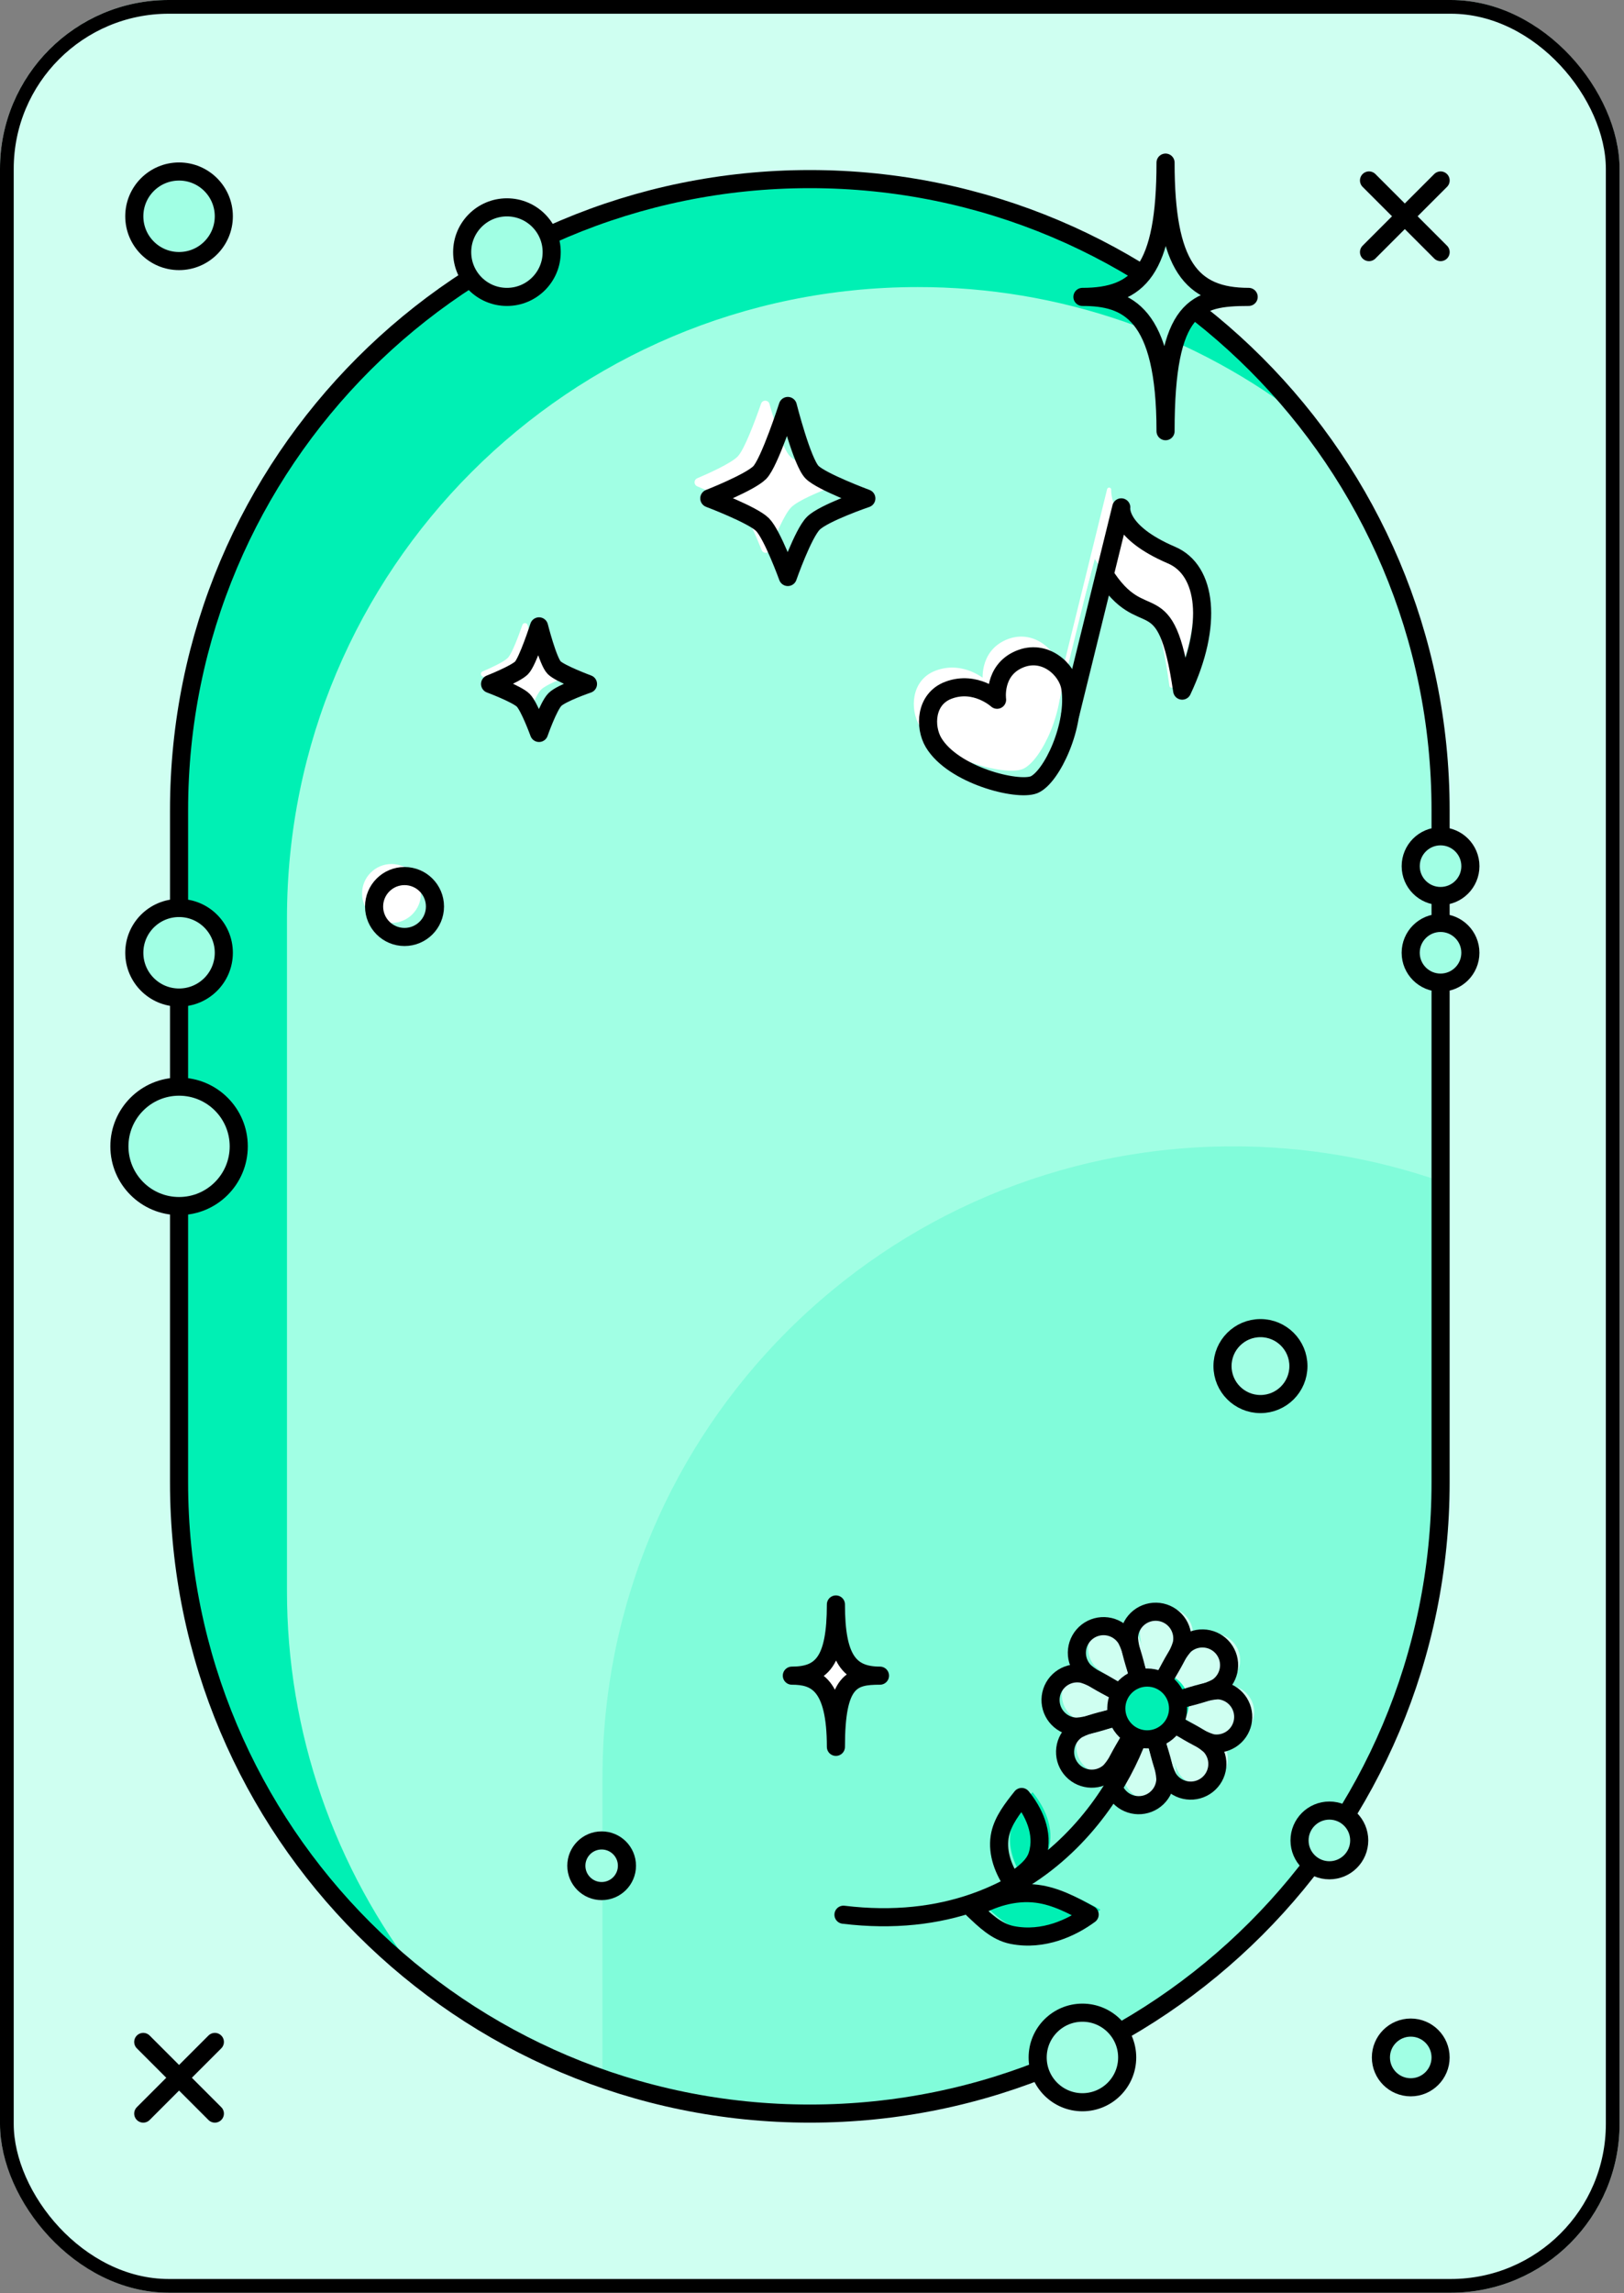 <?xml version="1.0" encoding="UTF-8"?> <svg xmlns="http://www.w3.org/2000/svg" width="355" height="501" viewBox="0 0 355 501" fill="none"><rect x="0" y="0" width="355" height="501" fill="#808080" stroke="none"/><g clip-path="url(#clip0_1619_506)"><path d="M354.037 -0.002L0.004 -0.002L0.004 500.914L354.037 500.914L354.037 -0.002Z" fill="#CFFFF1"></path><path d="M314.905 177.013C314.905 100.863 253.173 39.131 177.023 39.131C100.873 39.131 39.141 100.863 39.141 177.013L39.141 323.896C39.141 400.047 100.873 461.779 177.023 461.779C253.173 461.779 314.905 400.047 314.905 323.896V177.013Z" fill="#A1FFE4" stroke="black" stroke-width="3.715" stroke-miterlimit="10"></path><path d="M62.731 347.486L62.731 200.603C62.731 124.454 124.463 62.721 200.613 62.721C231.428 62.673 261.363 72.993 285.602 92.022C260.363 59.822 221.109 39.131 177.023 39.131C100.873 39.131 39.141 100.864 39.141 177.013L39.141 323.896C39.141 367.987 59.832 407.236 92.032 432.475C73.003 408.237 62.682 378.302 62.731 347.486V347.486Z" fill="#00F0B4"></path><path opacity="0.2" d="M269.582 250.457C193.432 250.457 131.699 312.19 131.699 388.339L131.699 454.155C146.275 459.218 161.597 461.796 177.027 461.781V461.781C253.177 461.781 314.909 400.048 314.909 323.899V258.083C300.334 253.019 285.011 250.441 269.582 250.457V250.457Z" fill="#00F0B4"></path><path d="M314.905 177.013C314.905 100.863 253.173 39.131 177.023 39.131C100.873 39.131 39.141 100.863 39.141 177.013L39.141 323.896C39.141 400.047 100.873 461.779 177.023 461.779C253.173 461.779 314.905 400.047 314.905 323.896V177.013Z" stroke="black" stroke-width="3.956" stroke-miterlimit="10"></path><path d="M39.144 263.501C46.349 263.501 52.189 257.661 52.189 250.457C52.189 243.252 46.349 237.412 39.144 237.412C31.94 237.412 26.1 243.252 26.1 250.457C26.1 257.661 31.94 263.501 39.144 263.501Z" fill="#A1FFE4" stroke="black" stroke-width="3.956" stroke-miterlimit="10"></path><path d="M39.141 217.946C44.544 217.946 48.925 213.566 48.925 208.162C48.925 202.759 44.544 198.379 39.141 198.379C33.738 198.379 29.357 202.759 29.357 208.162C29.357 213.566 33.738 217.946 39.141 217.946Z" fill="#A1FFE4" stroke="black" stroke-width="3.956" stroke-miterlimit="10"></path><path d="M299.26 55.081L314.913 39.428" stroke="black" stroke-width="3.956" stroke-linecap="round" stroke-linejoin="round"></path><path d="M314.913 55.081L299.26 39.428" stroke="black" stroke-width="3.956" stroke-linecap="round" stroke-linejoin="round"></path><path d="M31.314 461.779L46.968 446.125" stroke="black" stroke-width="3.956" stroke-linecap="round" stroke-linejoin="round"></path><path d="M46.968 461.779L31.314 446.125" stroke="black" stroke-width="3.956" stroke-linecap="round" stroke-linejoin="round"></path><path d="M110.813 64.87C116.216 64.87 120.596 60.489 120.596 55.086C120.596 49.683 116.216 45.303 110.813 45.303C105.41 45.303 101.029 49.683 101.029 55.086C101.029 60.489 105.41 64.87 110.813 64.87Z" fill="#A1FFE4" stroke="black" stroke-width="3.956" stroke-miterlimit="10"></path><path d="M236.614 459.299C242.017 459.299 246.397 454.919 246.397 449.516C246.397 444.113 242.017 439.732 236.614 439.732C231.21 439.732 226.83 444.113 226.83 449.516C226.83 454.919 231.21 459.299 236.614 459.299Z" fill="#A1FFE4" stroke="black" stroke-width="3.956" stroke-miterlimit="10"></path><path d="M39.141 57.038C44.544 57.038 48.925 52.657 48.925 47.254C48.925 41.851 44.544 37.471 39.141 37.471C33.738 37.471 29.357 41.851 29.357 47.254C29.357 52.657 33.738 57.038 39.141 57.038Z" fill="#A1FFE4" stroke="black" stroke-width="3.956" stroke-miterlimit="10"></path><path d="M314.899 195.761C318.501 195.761 321.422 192.841 321.422 189.239C321.422 185.637 318.501 182.717 314.899 182.717C311.297 182.717 308.377 185.637 308.377 189.239C308.377 192.841 311.297 195.761 314.899 195.761Z" fill="#A1FFE4" stroke="black" stroke-width="3.956" stroke-miterlimit="10"></path><path d="M314.895 214.685C318.498 214.685 321.418 211.765 321.418 208.163C321.418 204.561 318.498 201.641 314.895 201.641C311.293 201.641 308.373 204.561 308.373 208.163C308.373 211.765 311.293 214.685 314.895 214.685Z" fill="#A1FFE4" stroke="black" stroke-width="3.956" stroke-miterlimit="10"></path><path d="M308.384 456.033C311.986 456.033 314.906 453.113 314.906 449.511C314.906 445.908 311.986 442.988 308.384 442.988C304.781 442.988 301.861 445.908 301.861 449.511C301.861 453.113 304.781 456.033 308.384 456.033Z" fill="#A1FFE4" stroke="black" stroke-width="3.956" stroke-miterlimit="10"></path><path d="M236.615 64.869C248.924 64.869 254.784 59.104 254.784 35.529C254.784 58.026 260.357 64.869 272.953 64.869C261.369 64.869 254.784 66.829 254.784 94.21C254.784 68.292 246.42 64.869 236.615 64.869Z" fill="#A1FFE4" stroke="black" stroke-width="3.956" stroke-linejoin="round"></path><path d="M201.417 158.386C199.395 154.994 199.572 148.887 204.657 146.959C210.585 144.71 215.299 149.03 215.299 149.03C215.299 149.03 214.373 142.709 220.071 140.225C225.685 137.775 230.65 142.393 231.289 146.385C232.617 154.538 227.251 165.952 223.387 167.595C219.679 169.075 205.656 165.495 201.417 158.386Z" fill="white" stroke="white" stroke-width="0.913" stroke-linecap="round" stroke-linejoin="round"></path><path d="M231.232 152.534L242.451 106.99C242.451 106.99 241.872 115.114 253.753 120.181C261.431 123.458 262.884 135.412 256.075 149.787C252.553 123.4 248.209 135.516 239.474 121.538" fill="white"></path><path d="M231.232 152.534L242.451 106.99C242.451 106.99 241.872 115.114 253.753 120.181C261.431 123.458 262.884 135.412 256.075 149.787C252.553 123.4 248.209 135.516 239.474 121.538" stroke="white" stroke-width="0.913" stroke-linecap="round" stroke-linejoin="round"></path><path d="M204.072 162.235C202.053 158.844 202.228 152.736 207.312 150.808C213.242 148.562 217.957 152.88 217.957 152.88C217.957 152.88 217.036 146.564 222.734 144.075C228.346 141.625 233.313 146.243 233.952 150.234C235.28 158.387 229.914 169.801 226.052 171.448C222.34 172.924 208.319 169.347 204.072 162.235Z" stroke="black" stroke-width="3.956" stroke-linejoin="round"></path><path d="M233.887 156.394L245.105 110.85C245.105 110.85 244.216 116.206 256.097 121.285C263.775 124.56 265.228 136.514 258.419 150.889C254.766 125.95 250.018 139.222 241.28 125.243" stroke="black" stroke-width="3.956" stroke-linejoin="round"></path><path d="M223.552 410.137C225.824 408.488 228.365 406.79 229.148 404.288C230.695 399.352 228.149 394.538 225.704 391.551C223.711 394.053 221.674 396.643 221.008 399.657C220.218 403.226 221.454 406.972 223.552 410.137Z" fill="#00F0B4"></path><path d="M215.061 416.054C217.549 418.402 220.14 421.011 223.628 421.702C230.505 423.059 236.767 420.035 240.558 417.23C236.936 415.245 233.19 413.218 229.021 412.686C224.085 412.054 219.128 413.612 215.061 416.054Z" fill="#00F0B4"></path><path d="M257.09 388.151C257.479 384.953 252.939 373.541 252.939 373.541C252.939 373.541 245.895 383.552 245.514 386.747C245.345 388.274 245.785 389.805 246.738 391.009C247.691 392.213 249.081 392.992 250.605 393.178C252.129 393.363 253.665 392.94 254.879 392C256.094 391.06 256.888 389.679 257.09 388.156V388.151Z" fill="#CFFFF1"></path><path d="M267.2 380.692C265.215 378.156 253.934 373.293 253.934 373.293C253.934 373.293 256.034 385.346 258.019 387.882C258.979 389.082 260.373 389.855 261.899 390.033C263.425 390.211 264.959 389.779 266.169 388.832C267.378 387.884 268.165 386.498 268.358 384.974C268.551 383.45 268.135 381.911 267.2 380.692V380.692Z" fill="#CFFFF1"></path><path d="M269.087 368.268C265.888 367.879 254.477 372.416 254.477 372.416C254.477 372.416 264.487 379.46 267.683 379.844C269.209 380.013 270.741 379.573 271.944 378.62C273.148 377.666 273.928 376.277 274.113 374.753C274.299 373.228 273.875 371.692 272.935 370.478C271.995 369.264 270.614 368.47 269.092 368.268H269.087Z" fill="#CFFFF1"></path><path d="M261.62 358.152C259.084 360.137 254.221 371.418 254.221 371.418C254.221 371.418 266.274 369.318 268.81 367.332C269.421 366.863 269.934 366.278 270.317 365.609C270.701 364.941 270.949 364.203 271.045 363.439C271.142 362.674 271.087 361.898 270.882 361.155C270.677 360.412 270.327 359.717 269.851 359.111C269.376 358.504 268.786 357.997 268.113 357.62C267.441 357.243 266.701 357.003 265.936 356.914C265.17 356.825 264.395 356.888 263.654 357.101C262.913 357.313 262.222 357.67 261.62 358.152V358.152Z" fill="#CFFFF1"></path><path d="M249.197 356.27C248.809 359.469 253.346 370.88 253.346 370.88C253.346 370.88 260.39 360.87 260.773 357.674C260.942 356.148 260.503 354.617 259.549 353.413C258.596 352.209 257.207 351.429 255.682 351.244C254.158 351.058 252.622 351.482 251.408 352.422C250.194 353.362 249.399 354.743 249.197 356.265V356.27Z" fill="#CFFFF1"></path><path d="M239.085 363.73C241.071 366.266 252.352 371.129 252.352 371.129C252.352 371.129 250.252 359.075 248.266 356.54C247.307 355.34 245.913 354.567 244.387 354.389C242.861 354.211 241.326 354.643 240.117 355.59C238.907 356.537 238.12 357.924 237.927 359.448C237.734 360.972 238.15 362.511 239.085 363.73V363.73Z" fill="#CFFFF1"></path><path d="M237.202 376.156C240.401 376.545 251.812 372.008 251.812 372.008C251.812 372.008 241.802 364.964 238.606 364.58C237.079 364.411 235.548 364.851 234.344 365.804C233.14 366.758 232.361 368.147 232.176 369.671C231.99 371.196 232.413 372.732 233.353 373.946C234.294 375.16 235.675 375.954 237.197 376.156H237.202Z" fill="#CFFFF1"></path><path d="M244.659 386.272C247.195 384.287 252.058 373.006 252.058 373.006C252.058 373.006 240.005 375.093 237.469 377.091C236.269 378.051 235.496 379.445 235.318 380.971C235.141 382.497 235.572 384.032 236.52 385.241C237.467 386.451 238.853 387.238 240.377 387.431C241.902 387.624 243.44 387.207 244.659 386.272V386.272Z" fill="#CFFFF1"></path><path d="M253.142 378.962C256.869 378.962 259.891 375.94 259.891 372.212C259.891 368.485 256.869 365.463 253.142 365.463C249.414 365.463 246.393 368.485 246.393 372.212C246.393 375.94 249.414 378.962 253.142 378.962Z" fill="#00F0B4"></path><path d="M250.773 372.674C247.668 388.265 228.548 423.692 184.381 418.33" stroke="black" stroke-width="3.956" stroke-linecap="round" stroke-linejoin="round"></path><path d="M221.181 411.192C223.451 409.545 225.995 407.844 226.777 405.342C228.324 400.406 225.778 395.595 223.331 392.605C221.34 395.107 219.303 397.701 218.635 400.711C217.855 404.28 219.083 408.032 221.181 411.192Z" stroke="black" stroke-width="3.956" stroke-linecap="round" stroke-linejoin="round"></path><path d="M212.695 417.114C215.187 419.462 217.778 422.071 221.266 422.762C228.143 424.121 234.402 421.095 238.195 418.293C234.574 416.308 230.825 414.281 226.658 413.748C221.722 413.117 216.763 414.672 212.695 417.114Z" stroke="black" stroke-width="3.956" stroke-linecap="round" stroke-linejoin="round"></path><path d="M254.716 389.208C255.105 386.012 250.568 374.598 250.568 374.598C250.568 374.598 243.524 384.606 243.14 387.801C243.039 388.566 243.09 389.343 243.291 390.087C243.492 390.832 243.838 391.529 244.31 392.138C244.782 392.748 245.371 393.258 246.041 393.639C246.712 394.02 247.451 394.264 248.216 394.357C248.982 394.45 249.758 394.39 250.5 394.181C251.242 393.973 251.936 393.619 252.54 393.14C253.145 392.661 253.648 392.068 254.022 391.393C254.395 390.719 254.631 389.977 254.716 389.21V389.208Z" stroke="black" stroke-width="3.956" stroke-linecap="round" stroke-linejoin="round"></path><path d="M264.835 381.745C262.85 379.211 251.566 374.346 251.566 374.346C251.566 374.346 253.669 386.402 255.655 388.935C256.124 389.546 256.709 390.059 257.378 390.442C258.046 390.826 258.784 391.074 259.548 391.17C260.313 391.267 261.089 391.212 261.832 391.007C262.575 390.802 263.27 390.452 263.876 389.976C264.483 389.501 264.99 388.91 265.367 388.238C265.744 387.566 265.984 386.826 266.073 386.061C266.162 385.295 266.099 384.52 265.886 383.779C265.674 383.038 265.317 382.347 264.835 381.745V381.745Z" stroke="black" stroke-width="3.956" stroke-linecap="round" stroke-linejoin="round"></path><path d="M266.706 369.326C263.51 368.938 252.096 373.475 252.096 373.475C252.096 373.475 262.104 380.519 265.302 380.902C266.827 381.067 268.355 380.625 269.555 379.672C270.756 378.718 271.533 377.33 271.718 375.808C271.903 374.286 271.481 372.753 270.543 371.539C269.606 370.326 268.228 369.531 266.708 369.326H266.706Z" stroke="black" stroke-width="3.956" stroke-linecap="round" stroke-linejoin="round"></path><path d="M259.251 359.207C256.715 361.195 251.852 372.476 251.852 372.476C251.852 372.476 263.905 370.389 266.441 368.39C267.659 367.437 268.448 366.039 268.635 364.503C268.822 362.968 268.391 361.421 267.437 360.203C266.484 358.986 265.086 358.196 263.55 358.01C262.015 357.823 260.468 358.253 259.251 359.207V359.207Z" stroke="black" stroke-width="3.956" stroke-linecap="round" stroke-linejoin="round"></path><path d="M246.824 357.335C246.436 360.531 250.975 371.945 250.975 371.945C250.975 371.945 258.019 361.937 258.4 358.739C258.503 357.973 258.453 357.195 258.253 356.449C258.053 355.704 257.707 355.005 257.235 354.394C256.763 353.783 256.174 353.272 255.503 352.891C254.832 352.509 254.091 352.265 253.325 352.171C252.558 352.078 251.781 352.138 251.038 352.348C250.295 352.558 249.601 352.913 248.996 353.393C248.391 353.873 247.888 354.469 247.515 355.145C247.142 355.821 246.907 356.565 246.824 357.332V357.335Z" stroke="black" stroke-width="3.956" stroke-linecap="round" stroke-linejoin="round"></path><path d="M236.709 364.791C238.694 367.327 249.975 372.19 249.975 372.19C249.975 372.19 247.888 360.137 245.89 357.604C245.424 356.984 244.839 356.464 244.169 356.073C243.5 355.682 242.759 355.428 241.99 355.327C241.222 355.226 240.441 355.279 239.693 355.483C238.945 355.688 238.245 356.039 237.635 356.517C237.024 356.995 236.515 357.59 236.138 358.267C235.76 358.944 235.521 359.689 235.435 360.46C235.348 361.23 235.417 362.01 235.635 362.754C235.854 363.497 236.219 364.19 236.709 364.791V364.791Z" stroke="black" stroke-width="3.956" stroke-linecap="round" stroke-linejoin="round"></path><path d="M234.834 377.216C238.03 377.605 249.444 373.066 249.444 373.066C249.444 373.066 239.436 366.021 236.24 365.641C235.476 365.539 234.699 365.59 233.955 365.791C233.21 365.992 232.513 366.338 231.904 366.81C231.294 367.282 230.784 367.871 230.403 368.541C230.022 369.212 229.778 369.951 229.685 370.716C229.592 371.482 229.652 372.258 229.861 373C230.069 373.742 230.423 374.436 230.902 375.04C231.381 375.645 231.974 376.148 232.649 376.522C233.323 376.895 234.065 377.131 234.832 377.216H234.834Z" stroke="black" stroke-width="3.956" stroke-linecap="round" stroke-linejoin="round"></path><path d="M242.292 387.329C244.826 385.344 249.691 374.062 249.691 374.062C249.691 374.062 237.638 376.15 235.102 378.148C234.491 378.617 233.978 379.203 233.595 379.871C233.211 380.539 232.963 381.277 232.867 382.042C232.77 382.806 232.825 383.582 233.03 384.325C233.235 385.068 233.585 385.763 234.061 386.37C234.536 386.977 235.127 387.483 235.799 387.86C236.471 388.237 237.211 388.477 237.976 388.566C238.742 388.655 239.517 388.592 240.258 388.38C240.999 388.167 241.69 387.81 242.292 387.329V387.329Z" stroke="black" stroke-width="3.956" stroke-linecap="round" stroke-linejoin="round"></path><path d="M250.771 380.016C254.498 380.016 257.52 376.994 257.52 373.267C257.52 369.539 254.498 366.518 250.771 366.518C247.043 366.518 244.021 369.539 244.021 373.267C244.021 376.994 247.043 380.016 250.771 380.016Z" fill="#00F0B4" stroke="black" stroke-width="3.956" stroke-linecap="round" stroke-linejoin="round"></path><path d="M152.426 106.264C152.25 106.194 152.098 106.073 151.991 105.916C151.884 105.759 151.826 105.574 151.824 105.384C151.823 105.194 151.877 105.008 151.982 104.849C152.086 104.691 152.235 104.567 152.41 104.493C155.181 103.311 159.77 101.224 161.234 99.758C162.697 98.291 165.04 92.001 166.371 88.184C166.438 87.992 166.564 87.826 166.732 87.71C166.9 87.594 167.1 87.535 167.304 87.541C167.508 87.548 167.704 87.618 167.865 87.744C168.025 87.87 168.142 88.043 168.197 88.239C169.269 92.028 171.187 98.187 172.682 99.682C174.114 101.112 179.136 103.259 182.165 104.472C182.345 104.543 182.499 104.668 182.607 104.828C182.715 104.989 182.772 105.178 182.77 105.372C182.768 105.565 182.707 105.754 182.596 105.912C182.485 106.071 182.328 106.192 182.147 106.259C179.235 107.36 174.495 109.312 172.974 110.822C171.453 112.333 169.405 117.217 168.278 120.173C168.208 120.352 168.085 120.507 167.926 120.616C167.767 120.725 167.578 120.783 167.386 120.783C167.193 120.783 167.004 120.725 166.845 120.616C166.686 120.507 166.563 120.352 166.493 120.173C165.34 117.269 163.326 112.557 161.86 111.088C160.394 109.62 155.366 107.459 152.426 106.264Z" fill="white"></path><path d="M155.053 108.887C155.053 108.887 163.923 105.409 166.07 103.251C168.217 101.094 172.214 88.701 172.214 88.701C172.214 88.701 175.324 100.984 177.521 103.181C179.608 105.268 189.379 108.894 189.379 108.894C189.379 108.894 180.062 112.067 177.795 114.324C175.528 116.58 172.214 126.064 172.214 126.064C172.214 126.064 168.846 116.779 166.673 114.608C164.554 112.474 155.053 108.887 155.053 108.887Z" stroke="black" stroke-width="3.956" stroke-linejoin="round"></path><path d="M105.488 147.801C105.378 147.756 105.285 147.679 105.22 147.581C105.154 147.483 105.119 147.367 105.119 147.249C105.119 147.131 105.154 147.016 105.22 146.917C105.285 146.819 105.378 146.743 105.488 146.697C107.215 145.964 110.077 144.665 110.995 143.747C111.913 142.828 113.367 138.91 114.196 136.53C114.238 136.41 114.317 136.306 114.422 136.234C114.527 136.162 114.652 136.125 114.78 136.129C114.907 136.133 115.03 136.178 115.13 136.257C115.23 136.335 115.302 136.444 115.336 136.567C116.007 138.915 117.202 142.766 118.133 143.7C119.025 144.592 122.156 145.93 124.045 146.684C124.157 146.728 124.254 146.804 124.322 146.904C124.39 147.003 124.426 147.121 124.426 147.241C124.426 147.362 124.39 147.479 124.322 147.579C124.254 147.678 124.157 147.755 124.045 147.798C122.219 148.487 119.268 149.695 118.305 150.645C117.343 151.594 116.08 154.631 115.375 156.473C115.332 156.585 115.255 156.682 115.156 156.75C115.057 156.818 114.939 156.854 114.818 156.854C114.698 156.854 114.58 156.818 114.481 156.75C114.381 156.682 114.305 156.585 114.261 156.473C113.541 154.662 112.286 151.725 111.371 150.809C110.455 149.893 107.322 148.547 105.488 147.801Z" fill="white"></path><path d="M107.129 149.438C107.129 149.438 112.655 147.27 114.001 145.926C115.347 144.583 117.831 136.85 117.831 136.85C117.831 136.85 119.767 144.507 121.139 145.877C122.443 147.181 128.53 149.438 128.53 149.438C128.53 149.438 122.723 151.418 121.308 152.829C119.894 154.241 117.831 160.134 117.831 160.134C117.831 160.134 115.728 154.345 114.374 152.991C113.02 151.637 107.129 149.438 107.129 149.438Z" stroke="black" stroke-width="3.956" stroke-linejoin="round"></path><path d="M173.094 366.1C179.616 366.1 182.726 363.042 182.726 350.543C182.726 362.471 185.679 366.1 192.358 366.1C186.217 366.1 182.726 367.144 182.726 381.655C182.726 367.913 178.291 366.1 173.094 366.1Z" fill="white" stroke="black" stroke-width="3.956" stroke-linejoin="round"></path><path d="M290.597 408.621C294.199 408.621 297.119 405.701 297.119 402.099C297.119 398.496 294.199 395.576 290.597 395.576C286.994 395.576 284.074 398.496 284.074 402.099C284.074 405.701 286.994 408.621 290.597 408.621Z" fill="#A1FFE4" stroke="black" stroke-width="3.956" stroke-miterlimit="10"></path><path d="M131.517 413.162C134.572 413.162 137.048 410.685 137.048 407.631C137.048 404.576 134.572 402.1 131.517 402.1C128.463 402.1 125.986 404.576 125.986 407.631C125.986 410.685 128.463 413.162 131.517 413.162Z" fill="#A1FFE4" stroke="black" stroke-width="3.956" stroke-miterlimit="10"></path><path d="M275.533 306.761C280.115 306.761 283.829 303.046 283.829 298.464C283.829 293.882 280.115 290.168 275.533 290.168C270.951 290.168 267.236 293.882 267.236 298.464C267.236 303.046 270.951 306.761 275.533 306.761Z" fill="#A1FFE4" stroke="black" stroke-width="3.956" stroke-miterlimit="10"></path><path d="M85.585 201.644C89.139 201.644 92.021 198.762 92.021 195.208C92.021 191.653 89.139 188.771 85.585 188.771C82.03 188.771 79.148 191.653 79.148 195.208C79.148 198.762 82.03 201.644 85.585 201.644Z" fill="white"></path><path d="M88.428 204.71C92.102 204.71 95.081 201.731 95.081 198.057C95.081 194.383 92.102 191.404 88.428 191.404C84.754 191.404 81.775 194.383 81.775 198.057C81.775 201.731 84.754 204.71 88.428 204.71Z" stroke="black" stroke-width="3.956" stroke-miterlimit="10"></path></g><rect x="1.5" y="1.5" width="351.033" height="497.916" rx="35.384" stroke="black" stroke-width="3"></rect><defs><clipPath id="clip0_1619_506"><rect width="354.033" height="500.916" rx="36.884" fill="white"></rect></clipPath></defs></svg> 